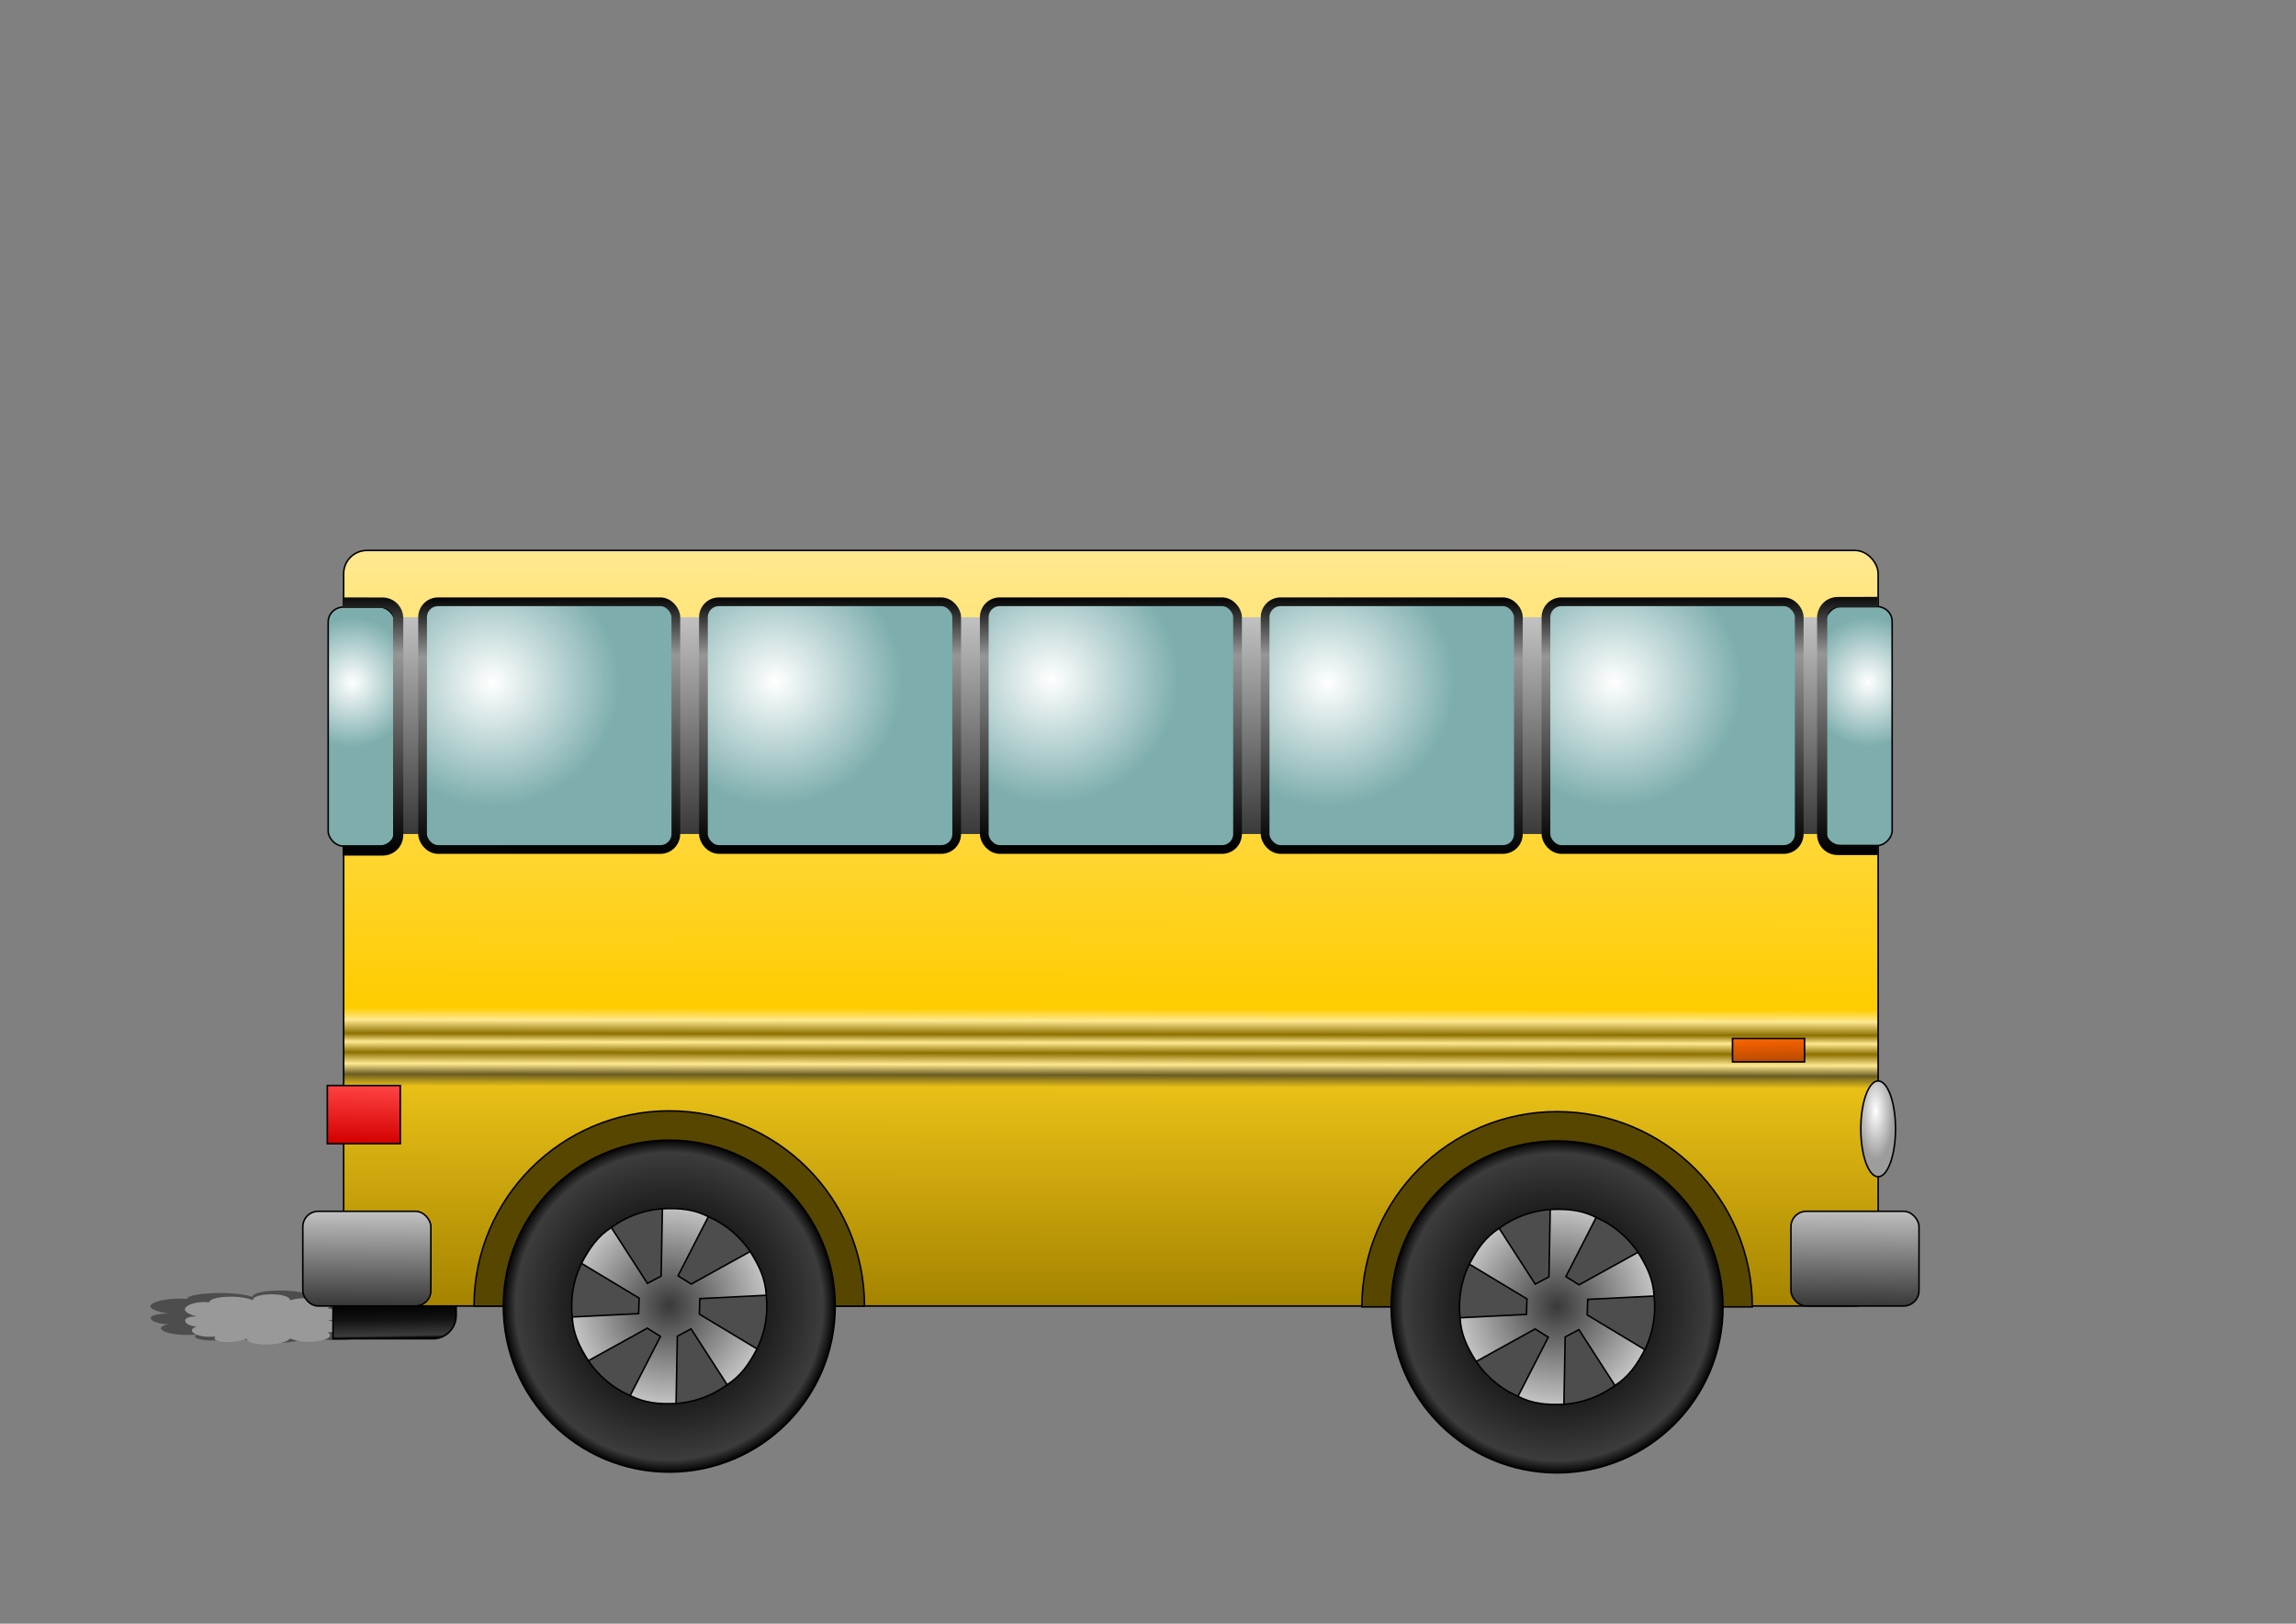 <?xml version="1.0" encoding="UTF-8" standalone="no"?>
<!-- Creator: CorelDRAW X5 -->

<svg
   xmlns:dc="http://purl.org/dc/elements/1.1/"
   xmlns:cc="http://creativecommons.org/ns#"
   xmlns:rdf="http://www.w3.org/1999/02/22-rdf-syntax-ns#"
   xmlns:svg="http://www.w3.org/2000/svg"
   xmlns="http://www.w3.org/2000/svg"
   xmlns:xlink="http://www.w3.org/1999/xlink"
   xmlns:sodipodi="http://sodipodi.sourceforge.net/DTD/sodipodi-0.dtd"
   xmlns:inkscape="http://www.inkscape.org/namespaces/inkscape"
   xml:space="preserve"
   width="297mm"
   height="210mm"
   style="shape-rendering:geometricPrecision; text-rendering:geometricPrecision; image-rendering:optimizeQuality; fill-rule:evenodd; clip-rule:evenodd"
   viewBox="0 0 297 210"
   id="svg3047"
   version="1.1"
   inkscape:version="0.48.0 r9654"
   sodipodi:docname="bus.svg"><rect x="0" y="0" width="297" height="210" fill="#808080" stroke="none"/><sodipodi:namedview
   pagecolor="#ffffff"
   bordercolor="#666666"
   borderopacity="1"
   objecttolerance="10"
   gridtolerance="10"
   guidetolerance="10"
   inkscape:pageopacity="0"
   inkscape:pageshadow="2"
   inkscape:window-width="1920"
   inkscape:window-height="1030"
   id="namedview3105"
   showgrid="false"
   inkscape:zoom="1.0899154"
   inkscape:cx="526.18109"
   inkscape:cy="372.04724"
   inkscape:window-x="-8"
   inkscape:window-y="-8"
   inkscape:window-maximized="1"
   inkscape:current-layer="svg3047"
   inkscape:object-paths="true"
   inkscape:snap-intersection-paths="true"
   inkscape:object-nodes="true"
   inkscape:snap-smooth-nodes="true"
   inkscape:snap-midpoints="true"
   inkscape:snap-object-midpoints="true"
   inkscape:snap-center="true"
   inkscape:snap-global="false" />
 <defs
   id="defs3049"><linearGradient
   id="linearGradient3094"><stop
     style="stop-color:#ff6600;stop-opacity:1;"
     offset="0"
     id="stop3096" /><stop
     style="stop-color:#b34800;stop-opacity:1;"
     offset="1"
     id="stop3098" /></linearGradient><linearGradient
   id="linearGradient3078"><stop
     style="stop-color:#ffffff;stop-opacity:1;"
     offset="0"
     id="stop3080" /><stop
     style="stop-color:#9d9d9d;stop-opacity:1;"
     offset="1"
     id="stop3082" /></linearGradient><linearGradient
   id="linearGradient3988"><stop
     style="stop-color:#000000;stop-opacity:1;"
     offset="0"
     id="stop3990" /><stop
     id="stop3996"
     offset="0.235"
     style="stop-color:#969696;stop-opacity:1;" /><stop
     style="stop-color:#000000;stop-opacity:1;"
     offset="1"
     id="stop3992" /></linearGradient><linearGradient
   id="linearGradient3966"><stop
     style="stop-color:#ffffff;stop-opacity:1;"
     offset="0"
     id="stop3968" /><stop
     style="stop-color:#7dadad;stop-opacity:1;"
     offset="1"
     id="stop3970" /></linearGradient><linearGradient
   id="linearGradient3956"><stop
     style="stop-color:#ff4343;stop-opacity:1;"
     offset="0"
     id="stop3958" /><stop
     style="stop-color:#d40000;stop-opacity:1;"
     offset="1"
     id="stop3960" /></linearGradient><linearGradient
   id="linearGradient3174"><stop
     style="stop-color:#000000;stop-opacity:1;"
     offset="0"
     id="stop3176" /><stop
     id="stop3184"
     offset="0.46"
     style="stop-color:#121212;stop-opacity:1;" /><stop
     id="stop3182"
     offset="0.921"
     style="stop-color:#3c3c3c;stop-opacity:1;" /><stop
     style="stop-color:#000000;stop-opacity:1;"
     offset="1"
     id="stop3178" /></linearGradient><linearGradient
   id="linearGradient3164"><stop
     style="stop-color:#393939;stop-opacity:1;"
     offset="0"
     id="stop3166" /><stop
     style="stop-color:#c3c3c3;stop-opacity:1;"
     offset="1"
     id="stop3168" /></linearGradient><linearGradient
   id="linearGradient3142"><stop
     style="stop-color:#ffe991;stop-opacity:1;"
     offset="0"
     id="stop3144" /><stop
     id="stop3158"
     offset="0.609"
     style="stop-color:#ffcc00;stop-opacity:1;" /><stop
     id="stop3156"
     offset="0.625"
     style="stop-color:#ffe991;stop-opacity:1;" /><stop
     id="stop3154"
     offset="0.643"
     style="stop-color:#8c7000;stop-opacity:1;" /><stop
     id="stop3152"
     offset="0.654"
     style="stop-color:#ffe991;stop-opacity:1;" /><stop
     id="stop3150"
     offset="0.668"
     style="stop-color:#8c7000;stop-opacity:1;" /><stop
     id="stop3148"
     offset="0.683"
     style="stop-color:#ffe991;stop-opacity:1;" /><stop
     style="stop-color:#6a5c22;stop-opacity:1;"
     offset="0.697"
     id="stop3160" /><stop
     id="stop3162"
     offset="0.713"
     style="stop-color:#e9c017;stop-opacity:1;" /><stop
     style="stop-color:#a58400;stop-opacity:1;"
     offset="1"
     id="stop3146" /></linearGradient>
  <style
   type="text/css"
   id="style3051">
   
    .str0 {stroke:black;stroke-width:0.2}
    .fil0 {fill:none}
    .fil1 {fill:none;fill-rule:nonzero}
   
  </style>
 
  
  
  
  
  
  
  
  
  
  
  
  
  
  
  
  
  
  
  
  
  
  
  
  
  
  
 <linearGradient
   inkscape:collect="always"
   xlink:href="#linearGradient3142"
   id="linearGradient3140"
   x1="132.761"
   y1="71.051"
   x2="132.614"
   y2="168.595"
   gradientUnits="userSpaceOnUse" /><radialGradient
   inkscape:collect="always"
   xlink:href="#linearGradient3164"
   id="radialGradient3170"
   cx="86.572"
   cy="168.926"
   fx="86.572"
   fy="168.926"
   r="12.651"
   gradientTransform="matrix(1,0,0,1.005,0,-0.915)"
   gradientUnits="userSpaceOnUse" /><radialGradient
   inkscape:collect="always"
   xlink:href="#linearGradient3164"
   id="radialGradient3172"
   cx="201.416"
   cy="169.026"
   fx="201.416"
   fy="169.026"
   r="12.651"
   gradientTransform="matrix(1,0,0,1.005,0,-0.915)"
   gradientUnits="userSpaceOnUse" /><radialGradient
   inkscape:collect="always"
   xlink:href="#linearGradient3174"
   id="radialGradient3180"
   cx="86.572"
   cy="168.926"
   fx="86.572"
   fy="168.926"
   r="21.564"
   gradientUnits="userSpaceOnUse" /><radialGradient
   inkscape:collect="always"
   xlink:href="#linearGradient3174"
   id="radialGradient3186"
   cx="201.416"
   cy="169.026"
   fx="201.416"
   fy="169.026"
   r="21.564"
   gradientUnits="userSpaceOnUse" /><linearGradient
   inkscape:collect="always"
   xlink:href="#linearGradient3956"
   id="linearGradient3962"
   x1="46.512"
   y1="140.325"
   x2="46.281"
   y2="147.84"
   gradientUnits="userSpaceOnUse" /><linearGradient
   inkscape:collect="always"
   xlink:href="#linearGradient3164"
   id="linearGradient3964"
   x1="84.58"
   y1="107.846"
   x2="84.65"
   y2="79.408"
   gradientUnits="userSpaceOnUse" /><radialGradient
   inkscape:collect="always"
   xlink:href="#linearGradient3966"
   id="radialGradient3974"
   cx="63.678"
   cy="88.123"
   fx="63.678"
   fy="88.123"
   r="16.481"
   gradientTransform="matrix(1,0,0,0.978,0,2.065)"
   gradientUnits="userSpaceOnUse" /><radialGradient
   inkscape:collect="always"
   xlink:href="#linearGradient3966"
   id="radialGradient3976"
   cx="100.3"
   cy="87.972"
   fx="100.3"
   fy="87.972"
   r="16.481"
   gradientTransform="matrix(1,0,0,0.978,0,2.065)"
   gradientUnits="userSpaceOnUse" /><radialGradient
   inkscape:collect="always"
   xlink:href="#linearGradient3966"
   id="radialGradient3978"
   cx="136.039"
   cy="87.671"
   fx="136.039"
   fy="87.671"
   r="16.481"
   gradientTransform="matrix(1,0,0,0.978,0,2.065)"
   gradientUnits="userSpaceOnUse" /><radialGradient
   inkscape:collect="always"
   xlink:href="#linearGradient3966"
   id="radialGradient3980"
   cx="171.778"
   cy="88.123"
   fx="171.778"
   fy="88.123"
   r="16.481"
   gradientTransform="matrix(1,0,0,0.978,0,2.065)"
   gradientUnits="userSpaceOnUse" /><radialGradient
   inkscape:collect="always"
   xlink:href="#linearGradient3966"
   id="radialGradient3982"
   cx="208.843"
   cy="88.123"
   fx="208.843"
   fy="88.123"
   r="16.481"
   gradientTransform="matrix(1,0,0,0.978,0,2.065)"
   gradientUnits="userSpaceOnUse" /><radialGradient
   inkscape:collect="always"
   xlink:href="#linearGradient3966"
   id="radialGradient3984"
   cx="239.036"
   cy="87.95"
   fx="239.036"
   fy="87.95"
   r="4.422"
   gradientTransform="matrix(1.798,0.014,-0.015,2.014,-188.624,-93.6)"
   gradientUnits="userSpaceOnUse" /><radialGradient
   inkscape:collect="always"
   xlink:href="#linearGradient3966"
   id="radialGradient3986"
   cx="46.06"
   cy="90.881"
   fx="46.06"
   fy="90.881"
   r="4.422"
   gradientTransform="matrix(1.8,0.033,-0.037,1.979,-33.971,-93.4)"
   gradientUnits="userSpaceOnUse" /><linearGradient
   inkscape:collect="always"
   xlink:href="#linearGradient3988"
   id="linearGradient3994"
   x1="70.898"
   y1="77.05"
   x2="71.192"
   y2="110.351"
   gradientUnits="userSpaceOnUse" /><linearGradient
   inkscape:collect="always"
   xlink:href="#linearGradient3988"
   id="linearGradient4004"
   x1="107.078"
   y1="77.05"
   x2="107.078"
   y2="109.909"
   gradientUnits="userSpaceOnUse" /><linearGradient
   inkscape:collect="always"
   xlink:href="#linearGradient3988"
   id="linearGradient4012"
   x1="142.818"
   y1="77.198"
   x2="142.965"
   y2="109.467"
   gradientUnits="userSpaceOnUse" /><linearGradient
   inkscape:collect="always"
   xlink:href="#linearGradient3988"
   id="linearGradient4020"
   x1="178.261"
   y1="77.05"
   x2="177.819"
   y2="110.499"
   gradientUnits="userSpaceOnUse" /><linearGradient
   inkscape:collect="always"
   xlink:href="#linearGradient3988"
   id="linearGradient4028"
   x1="215.326"
   y1="77.05"
   x2="215.474"
   y2="110.056"
   gradientUnits="userSpaceOnUse" /><linearGradient
   inkscape:collect="always"
   xlink:href="#linearGradient3164"
   id="linearGradient4032"
   x1="48.18"
   y1="168.807"
   x2="48.272"
   y2="156.61"
   gradientUnits="userSpaceOnUse" /><linearGradient
   inkscape:collect="always"
   xlink:href="#linearGradient3164"
   id="linearGradient4040"
   x1="240.674"
   y1="168.807"
   x2="240.767"
   y2="156.301"
   gradientUnits="userSpaceOnUse" /><linearGradient
   inkscape:collect="always"
   xlink:href="#linearGradient3174"
   id="linearGradient4042"
   x1="53.475"
   y1="168.558"
   x2="53.551"
   y2="173.036"
   gradientUnits="userSpaceOnUse" /><linearGradient
   inkscape:collect="always"
   xlink:href="#linearGradient3988"
   id="linearGradient4063"
   x1="33.501"
   y1="74.821"
   x2="33.539"
   y2="108.416"
   gradientUnits="userSpaceOnUse"
   gradientTransform="translate(14.205,1.9)" /><radialGradient
   inkscape:collect="always"
   xlink:href="#linearGradient3966"
   id="radialGradient4065"
   gradientUnits="userSpaceOnUse"
   gradientTransform="matrix(1.8,0.032,-0.037,1.91,-33.988,-86.785)"
   cx="46.06"
   cy="90.881"
   fx="46.06"
   fy="90.881"
   r="4.422" /><radialGradient
   inkscape:collect="always"
   xlink:href="#linearGradient3966"
   id="radialGradient4071"
   gradientUnits="userSpaceOnUse"
   gradientTransform="matrix(1.8,0.032,-0.037,1.91,-189.241,-57.377)"
   cx="46.06"
   cy="90.881"
   fx="46.06"
   fy="90.881"
   r="4.422" /><linearGradient
   inkscape:collect="always"
   xlink:href="#linearGradient3988"
   id="linearGradient4073"
   gradientUnits="userSpaceOnUse"
   gradientTransform="matrix(-1,0,0,1,141.048,31.308)"
   x1="33.501"
   y1="74.821"
   x2="33.539"
   y2="108.416" /><radialGradient
   inkscape:collect="always"
   xlink:href="#linearGradient3966"
   id="radialGradient4079"
   gradientUnits="userSpaceOnUse"
   gradientTransform="matrix(1.8,0.032,-0.037,1.91,-189.241,-57.377)"
   cx="46.06"
   cy="90.881"
   fx="46.06"
   fy="90.881"
   r="4.422" /><linearGradient
   inkscape:collect="always"
   xlink:href="#linearGradient3988"
   id="linearGradient4081"
   gradientUnits="userSpaceOnUse"
   gradientTransform="matrix(-1,0,0,1,141.048,31.308)"
   x1="33.501"
   y1="74.821"
   x2="33.539"
   y2="108.416" /><radialGradient
   inkscape:collect="always"
   xlink:href="#linearGradient3164"
   id="radialGradient4103"
   gradientUnits="userSpaceOnUse"
   gradientTransform="matrix(1,0,0,1.005,29.887,-24.249)"
   cx="86.572"
   cy="168.926"
   fx="86.572"
   fy="168.926"
   r="12.651" /><radialGradient
   inkscape:collect="always"
   xlink:href="#linearGradient3078"
   id="radialGradient3084"
   cx="242.629"
   cy="145.107"
   fx="242.629"
   fy="145.107"
   r="2.346"
   gradientTransform="matrix(1,0,0,2.684,0,-245.808)"
   gradientUnits="userSpaceOnUse" /><linearGradient
   inkscape:collect="always"
   xlink:href="#linearGradient3094"
   id="linearGradient3100"
   x1="228.326"
   y1="134.063"
   x2="228.413"
   y2="137.579"
   gradientUnits="userSpaceOnUse" /></defs>
 
<g
   id="g3104"><path
     class="fil1 str0"
     d="m 21.789,169.895 c -4.829,-0.815 -1.207,-2.173 2.415,-1.901 0,-0.815 6.037,-1.086 8.452,-0.272 0,-1.086 7.244,-1.086 7.244,0 3.622,-0.815 9.659,0.272 7.244,1.086 3.622,0.272 2.415,1.63 0,1.63 3.622,0.272 2.415,1.63 0,1.63 2.415,0.815 -3.622,1.901 -7.244,0.815 -1.207,1.086 -8.452,1.086 -8.452,0 -2.415,0.815 -7.244,0.543 -6.037,-0.272 -3.622,0.272 -6.037,-0.815 -3.622,-1.358 -2.415,0 -3.622,-1.358 0,-1.358 z"
     id="path3101"
     inkscape:connector-curvature="0"
     style="fill:#4d4d4d;fill-rule:nonzero;stroke:none" /><path
     class="fil1 str0"
     d="m 25.467,170.254 c -3.214,-0.779 -0.803,-2.079 1.607,-1.819 0,-0.779 4.017,-1.039 5.624,-0.26 0,-1.039 4.821,-1.039 4.821,0 2.411,-0.779 6.428,0.26 4.821,1.039 2.41,0.26 1.607,1.559 0,1.559 2.41,0.26 1.607,1.559 0,1.559 1.607,0.779 -2.41,1.819 -4.821,0.779 -0.803,1.039 -5.624,1.039 -5.624,0 -1.607,0.779 -4.821,0.52 -4.017,-0.26 -2.411,0.26 -4.018,-0.779 -2.411,-1.299 -1.607,0 -2.41,-1.299 0,-1.299 z"
     id="path3103"
     inkscape:connector-curvature="0"
     style="fill:#999999;fill-rule:nonzero;stroke:none" /><rect
     class="fil0 str0"
     x="44.454"
     y="71.19"
     width="198.495"
     height="97.72"
     rx="3"
     ry="3"
     id="rect3055"
     style="fill:url(#linearGradient3140);stroke:#000000;stroke-width:0.2;fill-opacity:1" /><rect
     class="fil0 str0"
     x="44.454"
     y="79.83"
     width="198.495"
     height="28.036"
     id="rect3057"
     style="fill:url(#linearGradient3964);stroke:none;stroke-width:0.2" /><rect
     class="fil0 str0"
     x="39.17"
     y="156.661"
     width="16.568"
     height="12.249"
     rx="2"
     ry="2"
     id="rect3059"
     style="fill:url(#linearGradient4032);stroke:#000000;stroke-width:0.2" /><rect
     class="fil0 str0"
     x="231.665"
     y="156.661"
     width="16.568"
     height="12.249"
     rx="2"
     ry="2"
     id="rect3061"
     style="fill:url(#linearGradient4040);stroke:#000000;stroke-width:0.2;fill-opacity:1" /><rect
     class="fil0 str0"
     x="54.664"
     y="77.83"
     width="32.761"
     height="32.036"
     rx="2"
     ry="2"
     id="rect3063"
     style="fill:url(#radialGradient3974);stroke:url(#linearGradient3994);stroke-width:1.129;stroke-miterlimit:4;stroke-dasharray:none" /><rect
     class="fil0 str0"
     x="90.993"
     y="77.83"
     width="32.761"
     height="32.036"
     rx="2"
     ry="2"
     id="rect3065"
     style="fill:url(#radialGradient3976);stroke:url(#linearGradient4004);stroke-width:1.129;stroke-miterlimit:4;stroke-dasharray:none" /><rect
     class="fil0 str0"
     x="127.321"
     y="77.83"
     width="32.761"
     height="32.036"
     rx="2"
     ry="2"
     id="rect3067"
     style="fill:url(#radialGradient3978);stroke:url(#linearGradient4012);stroke-width:1.129;stroke-miterlimit:4;stroke-dasharray:none" /><rect
     class="fil0 str0"
     x="163.649"
     y="77.83"
     width="32.761"
     height="32.036"
     rx="2"
     ry="2"
     id="rect3069"
     style="fill:url(#radialGradient3980);stroke:url(#linearGradient4020);stroke-width:1.129;stroke-miterlimit:4;stroke-dasharray:none" /><rect
     class="fil0 str0"
     x="199.977"
     y="77.83"
     width="32.761"
     height="32.036"
     rx="2"
     ry="2"
     id="rect3071"
     style="fill:url(#radialGradient3982);stroke:url(#linearGradient4028);stroke-width:1.129;stroke-miterlimit:4;stroke-dasharray:none" /><rect
     id="rect3073"
     class="fil0 str0"
     x="42.453"
     y="78.511"
     width="8.645"
     height="30.926"
     rx="2"
     ry="1.931"
     style="fill:url(#radialGradient4065);stroke:#000000;stroke-width:0.197" /><path
     class="fil0 str0"
     d="m 226.668,169.026 -50.503,0 c 0,-13.946 11.306,-25.252 25.252,-25.252 13.946,0 25.252,11.306 25.252,25.252 z"
     id="path3081"
     inkscape:connector-curvature="0"
     style="fill:#574600;stroke:#000000;stroke-width:0.2;fill-opacity:1" /><ellipse
     class="fil0 str0"
     cx="201.416"
     cy="169.026"
     rx="21.464"
     ry="21.464"
     id="ellipse3077"
     sodipodi:cx="201.416"
     sodipodi:cy="169.026"
     sodipodi:rx="21.464001"
     sodipodi:ry="21.464001"
     style="fill:url(#radialGradient3186);stroke:#000000;stroke-width:0.2" /><path
     class="fil0 str0"
     d="m 111.823,168.927 -50.503,0 c 0,-13.946 11.306,-25.252 25.252,-25.252 13.946,0 25.252,11.306 25.252,25.252 z"
     id="path3079"
     inkscape:connector-curvature="0"
     style="fill:#574600;stroke:#000000;stroke-width:0.2;fill-opacity:1" /><circle
     class="fil0 str0"
     cx="86.572"
     cy="168.926"
     r="21.464"
     id="circle3083"
     sodipodi:cx="86.571503"
     sodipodi:cy="168.92599"
     sodipodi:rx="21.464001"
     sodipodi:ry="21.464001"
     style="fill:url(#radialGradient3180);stroke:#000000;stroke-width:0.2" /><circle
     class="fil0 str0"
     cx="86.572"
     cy="168.926"
     r="12.626"
     id="circle3085"
     sodipodi:cx="86.571503"
     sodipodi:cy="168.92599"
     sodipodi:rx="12.6258"
     sodipodi:ry="12.6258"
     style="fill:#4d4d4d;stroke:#000000;stroke-width:0.2" /><ellipse
     class="fil0 str0"
     cx="201.416"
     cy="169.026"
     rx="12.626"
     ry="12.626"
     id="ellipse3087"
     sodipodi:cx="201.416"
     sodipodi:cy="169.026"
     sodipodi:rx="12.6259"
     sodipodi:ry="12.6259"
     style="fill:#4d4d4d;stroke:#000000;stroke-width:0.2;fill-opacity:1" /><rect
     class="fil0 str0"
     x="224.111"
     y="134.306"
     width="9.317"
     height="3.031"
     id="rect3089"
     style="fill:url(#linearGradient3100);stroke:#000000;stroke-width:0.2" /><rect
     class="fil0 str0"
     x="42.339"
     y="140.394"
     width="9.442"
     height="7.524"
     id="rect3091"
     style="fill:url(#linearGradient3962);stroke:#000000;stroke-width:0.2" /><path
     class="fil0 str0"
     d="m 85.687,156.331 c 2.308,-0.095 4.053,0.065 5.943,1.024 l -3.921,7.654 1.705,1.064 7.623,-4.21 c 1.236,1.951 1.97,3.542 2.085,5.659 l -8.589,0.432 -0.069,2.008 7.457,4.496 c -1.072,2.046 -2.082,3.478 -3.858,4.635 l -4.669,-7.222 -1.774,0.944 -0.165,8.707 c -2.308,0.095 -4.053,-0.065 -5.943,-1.024 l 3.921,-7.654 -1.705,-1.064 -7.623,4.21 c -1.236,-1.951 -1.97,-3.542 -2.085,-5.659 l 8.589,-0.432 0.069,-2.008 -7.457,-4.496 c 1.072,-2.046 2.082,-3.478 3.858,-4.635 l 4.669,7.222 1.774,-0.944 0.165,-8.707 z"
     id="path3093"
     inkscape:connector-curvature="0"
     style="fill:url(#radialGradient3170);stroke:#000000;stroke-width:0.2" /><path
     class="fil0 str0"
     d="m 200.532,156.431 c 2.308,-0.095 4.053,0.065 5.943,1.024 l -3.921,7.654 1.705,1.064 7.623,-4.21 c 1.236,1.951 1.97,3.542 2.085,5.659 l -8.589,0.432 -0.069,2.008 7.457,4.496 c -1.072,2.046 -2.082,3.478 -3.858,4.635 l -4.669,-7.222 -1.774,0.944 -0.165,8.707 c -2.308,0.095 -4.053,-0.065 -5.943,-1.024 l 3.921,-7.654 -1.705,-1.064 -7.623,4.21 c -1.236,-1.951 -1.97,-3.542 -2.085,-5.659 l 8.589,-0.432 0.069,-2.008 -7.457,-4.496 c 1.072,-2.046 2.082,-3.478 3.858,-4.635 l 4.669,7.222 1.774,-0.944 0.165,-8.707 z"
     id="path3095"
     inkscape:connector-curvature="0"
     style="fill:url(#radialGradient3172);stroke:#000000;stroke-width:0.2" /><ellipse
     class="fil0 str0"
     cx="242.949"
     cy="146"
     rx="2.246"
     ry="6.196"
     id="ellipse3097"
     sodipodi:cx="242.94901"
     sodipodi:cy="146"
     sodipodi:rx="2.2462001"
     sodipodi:ry="6.1963"
     style="fill:url(#radialGradient3084);stroke:#000000;stroke-width:0.2" /><path
     class="fil0 str0"
     d="m 59.01,168.911 -15.934,0 0,4.235 12.934,0 c 1.65,0 3,-1.35 3,-3 l 0,-1.235 z"
     id="path3099"
     inkscape:connector-curvature="0"
     style="fill:url(#linearGradient4042);stroke:#000000;stroke-width:0.2" /><path
     sodipodi:nodetypes="cssssccsssscc"
     inkscape:connector-curvature="0"
     id="rect4044"
     d="m 44.881,78.059 4.625,0 c 1.054,0 1.906,0.852 1.906,1.906 l 0,28.031 c 0,1.054 -0.852,1.906 -1.906,1.906 l -4.625,0 1.8e-5,0.188 4.625,0 c 1.162,0 2.094,-0.932 2.094,-2.094 l 0,-28.031 c 0,-1.162 -0.932,-2.122 -2.094,-2.125 L 44.886,77.83 z"
     style="font-size:medium;font-style:normal;font-variant:normal;font-weight:normal;font-stretch:normal;text-indent:0;text-align:start;text-decoration:none;line-height:normal;letter-spacing:normal;word-spacing:normal;text-transform:none;direction:ltr;block-progression:tb;writing-mode:lr-tb;text-anchor:start;baseline-shift:baseline;color:#000000;fill:#000000;stroke:url(#linearGradient4063);stroke-width:1.129;stroke-miterlimit:4;stroke-opacity:1;stroke-dasharray:none;marker:none;visibility:visible;display:inline;overflow:visible;enable-background:accumulate;font-family:Sans;-inkscape-font-specification:Sans" /><g
     transform="translate(131.961,-29.476)"
     id="g4075"><rect
       id="rect4067"
       class="fil0 str0"
       x="-112.8"
       y="107.919"
       width="8.645"
       height="30.926"
       rx="2"
       ry="1.931"
       style="fill:url(#radialGradient4079);stroke:#000000;stroke-width:0.197"
       transform="scale(-1,1)" /><path
       sodipodi:nodetypes="cssssccsssscc"
       inkscape:connector-curvature="0"
       id="path4069"
       d="m 110.372,107.467 -4.625,0 c -1.054,0 -1.906,0.852 -1.906,1.906 l 0,28.031 c 0,1.054 0.852,1.906 1.906,1.906 l 4.625,0 -1e-5,0.188 -4.625,0 c -1.162,0 -2.094,-0.932 -2.094,-2.094 l 0,-28.031 c 0,-1.162 0.932,-2.122 2.094,-2.125 l 4.62,-0.01 z"
       style="font-size:medium;font-style:normal;font-variant:normal;font-weight:normal;font-stretch:normal;text-indent:0;text-align:start;text-decoration:none;line-height:normal;letter-spacing:normal;word-spacing:normal;text-transform:none;direction:ltr;block-progression:tb;writing-mode:lr-tb;text-anchor:start;baseline-shift:baseline;color:#000000;fill:#000000;stroke:url(#linearGradient4081);stroke-width:1.129;stroke-miterlimit:4;stroke-opacity:1;stroke-dasharray:none;marker:none;visibility:visible;display:inline;overflow:visible;enable-background:accumulate;font-family:Sans;-inkscape-font-specification:Sans" /></g></g></svg>